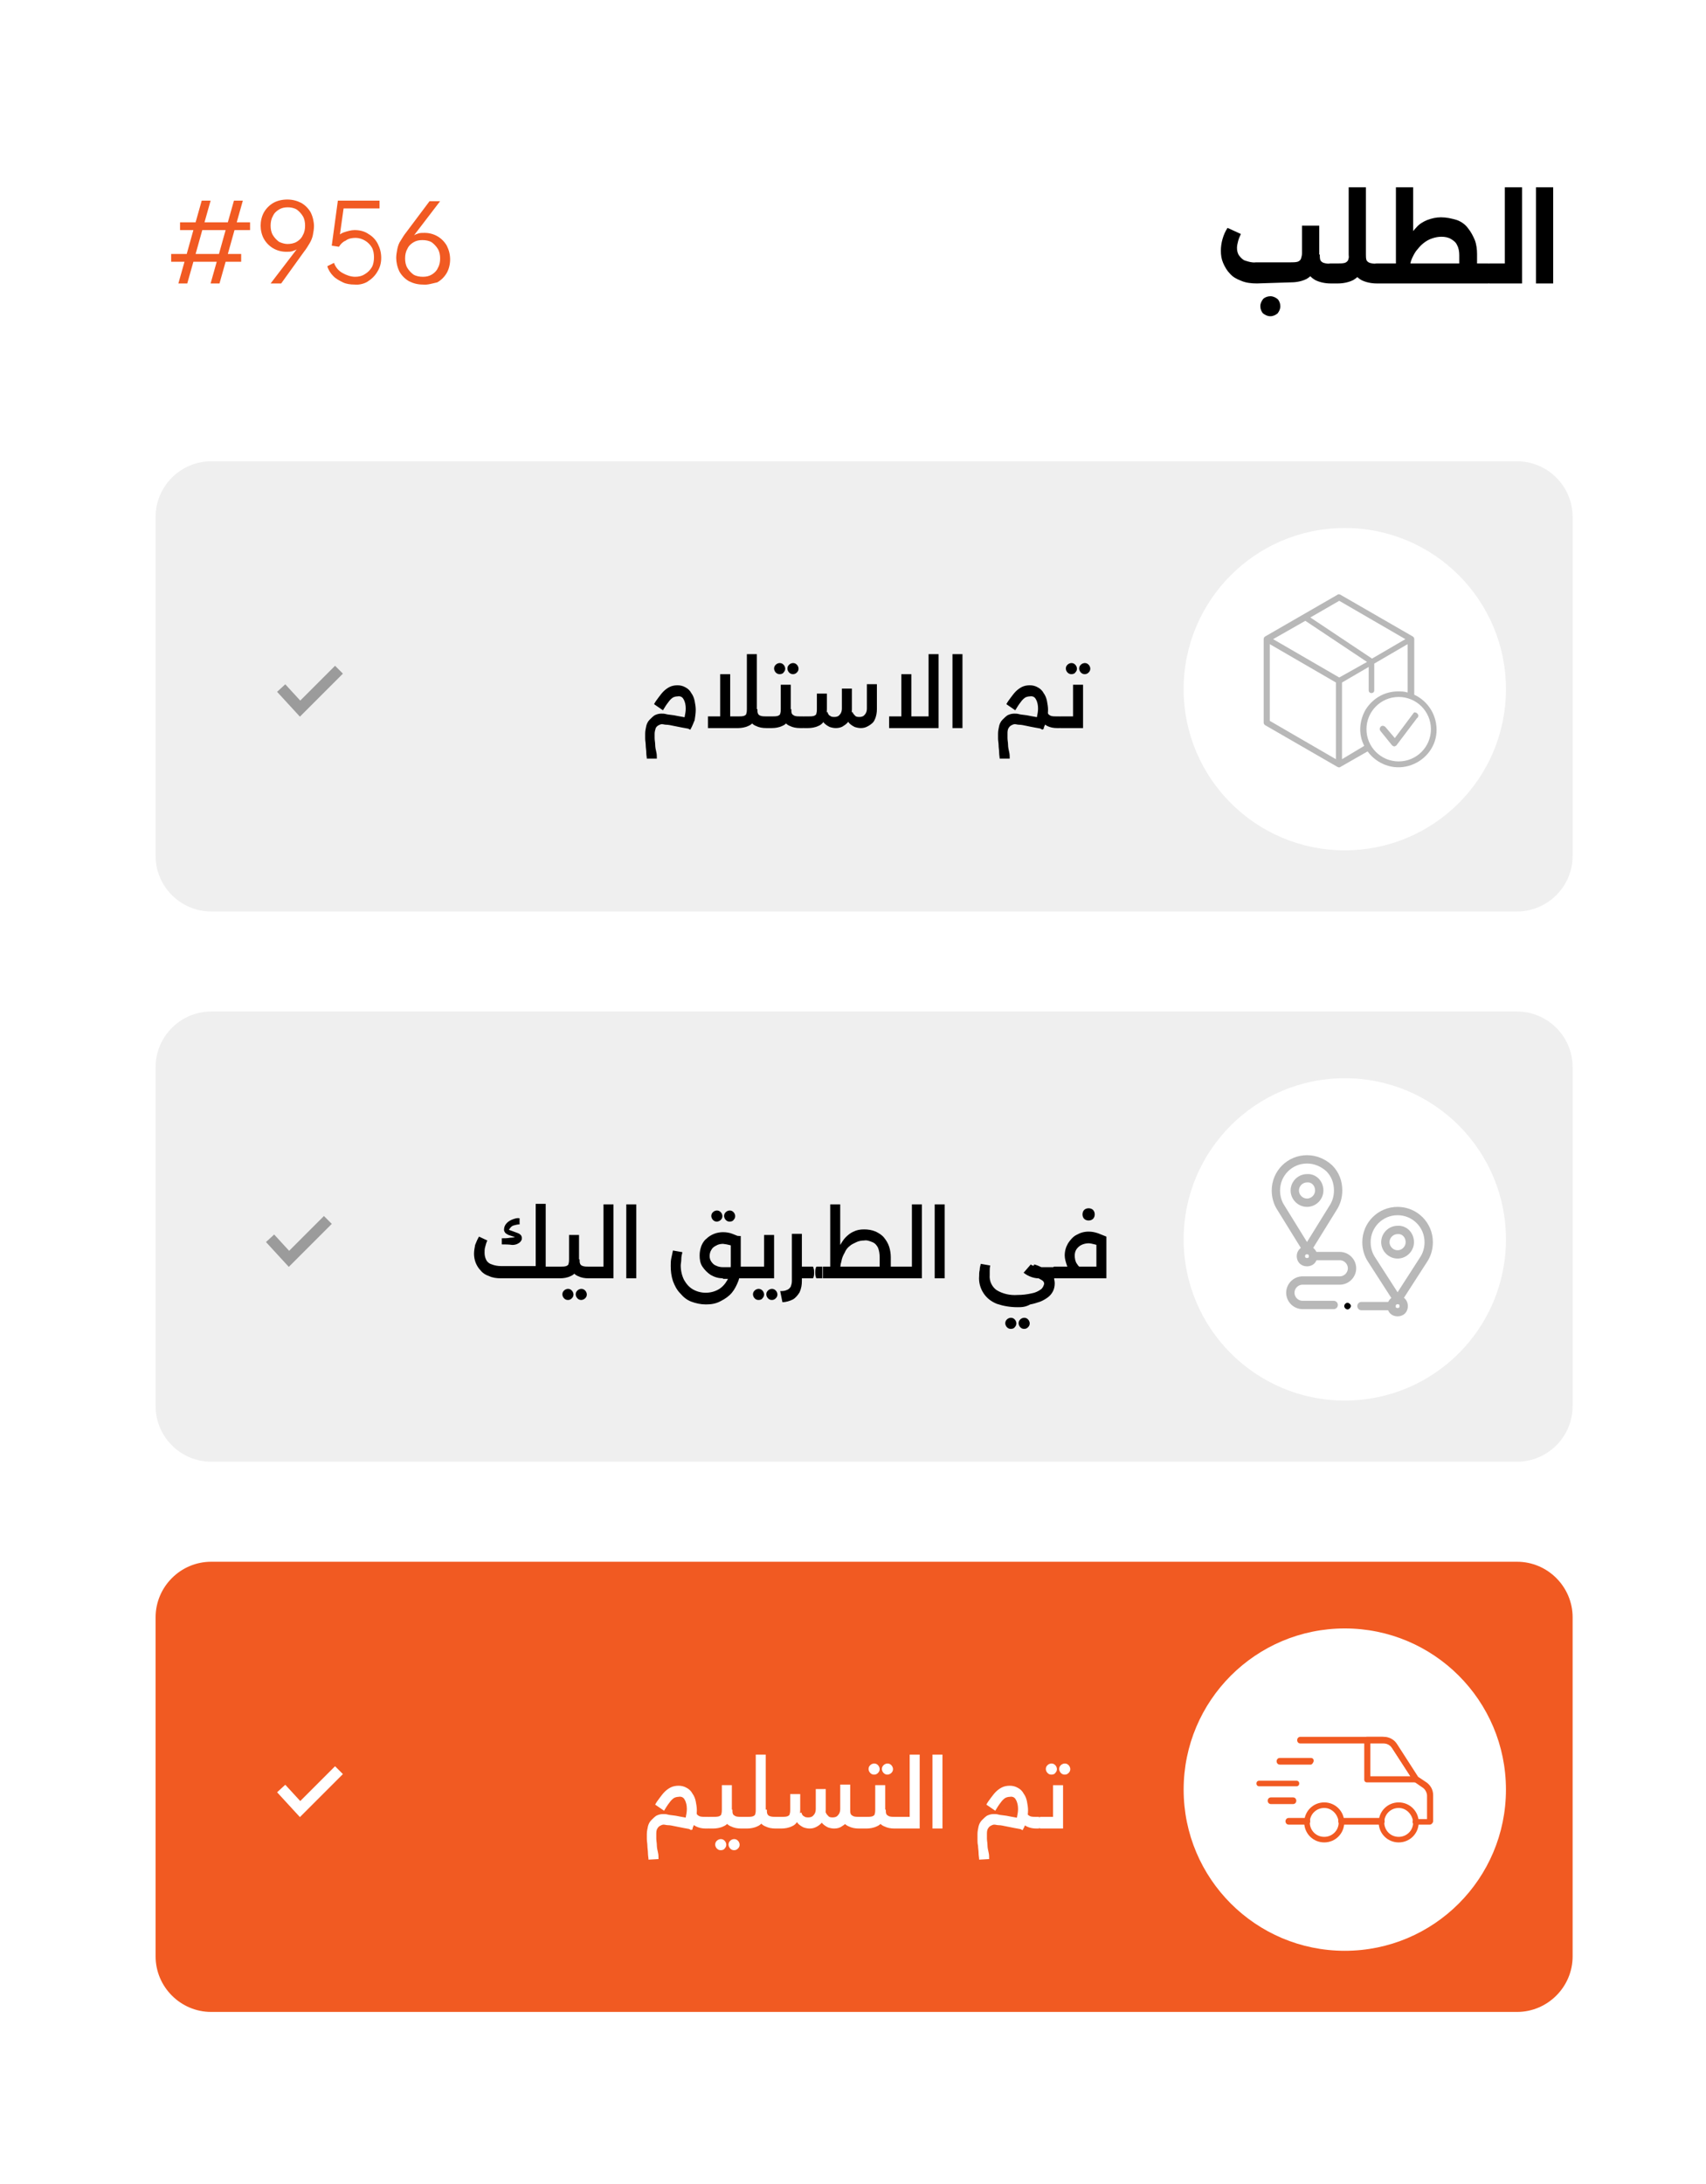 <?xml version="1.0" encoding="utf-8"?>
<!-- Generator: Adobe Illustrator 26.5.0, SVG Export Plug-In . SVG Version: 6.00 Build 0)  -->
<svg version="1.1" id="Layer_1" xmlns="http://www.w3.org/2000/svg" xmlns:xlink="http://www.w3.org/1999/xlink" x="0px" y="0px"
	 viewBox="0 0 307 393" style="enable-background:new 0 0 307 393;" xml:space="preserve">
<style type="text/css">
	.st0{fill:#FFFFFF;}
	.st1{fill:#F15A22;}
	.st2{fill:none;stroke:#FFFFFF;stroke-width:2;}
	.st3{fill:#EFEFEF;}
	.st4{fill:none;stroke:#B8B8B8;stroke-width:1.5;stroke-linecap:round;stroke-linejoin:round;}
	.st5{fill:none;stroke:#9B9B9B;stroke-width:2;}
	.st6{fill:#B8B8B8;}
</style>
<g id="Page-1">
	<g id="order-956-ar">
		<polygon id="Path" class="st0" points="0,0 307,0 307,393 0,393 		"/>
		<path id="Shape" d="M226.2,51c-1,0-2-0.1-2.9-0.5c-0.8-0.3-1.5-0.7-2-1.3c-0.5-0.5-0.9-1.2-1.2-1.9s-0.4-1.4-0.4-2.2
			c0-0.7,0.1-1.4,0.3-2.1c0.2-0.7,0.5-1.4,0.9-2l2.4,1.1c-0.2,0.4-0.4,0.9-0.5,1.3c-0.1,0.4-0.2,0.8-0.2,1.2c0,0.5,0.1,1,0.4,1.4
			c0.3,0.4,0.7,0.8,1.1,0.9c0.6,0.2,1.3,0.4,1.9,0.3h6.3c0.4,0,0.8,0,1.2-0.1c0.3-0.1,0.5-0.3,0.6-0.5c0.1-0.3,0.2-0.7,0.2-1v-5h3.1
			v5c0,1-0.2,1.9-0.6,2.8c-0.4,0.8-1,1.4-1.7,1.8c-0.8,0.4-1.8,0.6-2.7,0.6L226.2,51z M239.4,51c-0.9,0-1.9-0.2-2.7-0.6
			c-0.7-0.4-1.3-1-1.7-1.8c-0.4-0.9-0.6-1.9-0.6-2.8h3.1c0,0.3,0,0.7,0.1,1c0.1,0.2,0.3,0.4,0.6,0.5c0.4,0.1,0.8,0.2,1.2,0.1h0.5V51
			H239.4z M239.9,51v-3.6c0.1,0,0.2,0.2,0.3,0.5c0.1,0.4,0.1,0.9,0.1,1.3c0,0.4,0,0.9-0.1,1.3C240.1,50.8,240,51,239.9,51L239.9,51z
			 M228.6,56.9c-0.5,0-0.9-0.2-1.3-0.5c-0.3-0.3-0.5-0.8-0.5-1.3s0.2-0.9,0.5-1.3c0.3-0.3,0.8-0.5,1.3-0.5s0.9,0.2,1.3,0.5
			c0.3,0.3,0.5,0.8,0.5,1.3s-0.2,0.9-0.5,1.3C229.5,56.7,229.1,56.9,228.6,56.9L228.6,56.9z M239.9,51v-3.6h0.9c0.4,0,0.8,0,1.2-0.1
			c0.3-0.1,0.5-0.3,0.6-0.5c0.1-0.3,0.2-0.7,0.1-1V33.7h3.1v12.1c0,1-0.2,1.9-0.6,2.8c-0.4,0.8-1,1.4-1.7,1.8
			c-0.8,0.4-1.8,0.6-2.7,0.6H239.9z M247.7,51c-0.9,0-1.9-0.2-2.7-0.6c-0.7-0.4-1.3-1-1.7-1.8c-0.4-0.9-0.6-1.9-0.6-2.8h3.1
			c0,0.3,0,0.7,0.1,1c0.1,0.2,0.3,0.4,0.6,0.5c0.4,0.1,0.8,0.2,1.2,0.1h0.5V51H247.7z M248.1,51v-3.6c0.1,0,0.2,0.2,0.3,0.5
			c0.1,0.4,0.1,0.9,0.1,1.3c0,0.4,0,0.9-0.1,1.3C248.4,50.8,248.3,51,248.1,51z M239.9,51c-0.1,0-0.2-0.2-0.3-0.5
			c-0.1-0.4-0.1-0.9-0.1-1.3c0-0.4,0-0.9,0.1-1.3c0.1-0.3,0.2-0.5,0.3-0.5V51z M264.8,51v-3.6h3.1V51H264.8z M268,51v-3.6
			c0.1,0,0.2,0.2,0.3,0.5c0.1,0.4,0.1,0.9,0.1,1.3c0,0.4,0,0.9-0.1,1.3C268.2,50.8,268.1,51,268,51L268,51z M262.6,51v-5.1
			c0-0.6-0.1-1.3-0.4-1.8c-0.2-0.5-0.6-0.8-1.1-1.1s-1.1-0.4-1.7-0.4s-1.1,0.1-1.7,0.3s-1.1,0.5-1.6,0.9s-0.9,0.9-1.3,1.4
			c-0.4,0.6-0.7,1.2-0.9,1.8c-0.2,0.7-0.3,1.5-0.3,2.2h-1.7c0-0.7,0.1-1.3,0.2-2c0.1-0.7,0.3-1.5,0.5-2.2c0.2-0.8,0.5-1.5,0.9-2.2
			s0.8-1.3,1.4-1.9c0.5-0.6,1.2-1,1.9-1.3c0.8-0.3,1.6-0.5,2.5-0.5c1,0,1.9,0.2,2.9,0.5c0.8,0.3,1.5,0.8,2,1.5
			c0.5,0.6,0.9,1.4,1.2,2.1c0.3,0.8,0.4,1.7,0.4,2.5V51H262.6z M249.3,51v-3.6h16.3V51H249.3z M251.2,48.9V33.7h3.1v12.4L251.2,48.9
			z M248.1,51c-0.1,0-0.2-0.2-0.3-0.5c-0.1-0.4-0.1-0.9-0.1-1.3c0-0.4,0-0.9,0.1-1.3c0.1-0.3,0.2-0.5,0.3-0.5V51z M248.1,51v-3.6
			h1.2V51H248.1z M268,51v-3.6h2.8V33.7h3.1V51H268z M268,51c-0.1,0-0.2-0.2-0.3-0.5c-0.1-0.4-0.1-0.9-0.1-1.3c0-0.4,0-0.9,0.1-1.3
			c0.1-0.3,0.2-0.5,0.3-0.5V51z M276.4,51V33.7h3.1V51H276.4z"/>
		<path id="Rectangle" class="st1" d="M38,281h235c5.5,0,10,4.5,10,10v61c0,5.5-4.5,10-10,10H38c-5.5,0-10-4.5-10-10v-61
			C28,285.5,32.5,281,38,281z"/>
		<path id="Shape_00000148651835426964025580000010789719647187260573_" class="st0" d="M127,329c-0.6,0-1.2-0.1-1.8-0.4
			c-0.5-0.3-0.9-0.7-1.1-1.1c-0.3-0.6-0.4-1.2-0.4-1.9v-0.4h1.6v0.4c0,0.3,0,0.5,0.1,0.8c0.1,0.2,0.3,0.3,0.5,0.4
			c0.3,0.1,0.7,0.1,1,0.1h0.6v2.1H127z M116.7,334.6c0-0.4-0.1-0.7-0.1-1.2c0-0.4-0.1-0.9-0.1-1.3s-0.1-0.8-0.1-1.2
			c0-0.4,0-0.7,0-0.9c0-0.5,0.1-0.9,0.2-1.4c0.1-0.4,0.3-0.8,0.6-1.1c0.3-0.3,0.6-0.6,0.9-0.8c0.4-0.2,0.8-0.3,1.2-0.3
			c0.3,0,0.6,0,0.9,0.1c0.4,0.1,0.8,0.1,1.4,0.2c0.5,0.1,1,0.2,1.6,0.3c0.6,0.1,1.1,0.2,1.7,0.4l-0.3,1.8c-0.5-0.1-1-0.2-1.6-0.3
			c-0.5-0.1-1-0.2-1.5-0.3c-0.5-0.1-0.9-0.2-1.3-0.2c-0.3,0-0.5-0.1-0.8-0.1c-0.2,0-0.4,0.1-0.6,0.2s-0.4,0.3-0.5,0.5
			c-0.2,0.3-0.2,0.7-0.2,1c0,0.2,0,0.5,0,0.8c0,0.4,0.1,0.8,0.1,1.2c0,0.4,0.1,0.9,0.2,1.3s0.1,0.8,0.1,1.2L116.7,334.6L116.7,334.6
			z M124.4,329.3l-1.6-0.9c0.3-0.4,0.5-0.9,0.6-1.4s0.2-1,0.2-1.5c0-0.6-0.1-1.2-0.4-1.7c-0.2-0.4-0.6-0.6-1.1-0.5
			c-0.3,0-0.6,0.1-0.8,0.2c-0.3,0.2-0.6,0.5-0.8,0.8c-0.4,0.5-0.7,1-1,1.5l-1.6-1.1c0.2-0.4,0.5-0.8,0.8-1.2
			c0.3-0.4,0.6-0.8,0.9-1.1c0.3-0.3,0.7-0.6,1.1-0.8c0.4-0.2,0.9-0.3,1.4-0.3s1,0.1,1.5,0.4c0.4,0.2,0.8,0.6,1,1
			c0.3,0.4,0.5,0.9,0.6,1.4s0.2,1.1,0.2,1.6c0,0.6-0.1,1.3-0.2,1.9C125,328,124.8,328.7,124.4,329.3L124.4,329.3z M127.6,329v-2.1
			c0.1,0,0.2,0.1,0.2,0.3c0.1,0.2,0.1,0.5,0.1,0.8s0,0.5-0.1,0.8C127.8,328.9,127.7,329,127.6,329z M127.6,329v-2.1h0.8
			c0.3,0,0.7,0,1-0.1c0.2-0.1,0.4-0.2,0.4-0.4c0.1-0.3,0.1-0.6,0.1-0.8v-4.4h1.8v4.4c0,0.7-0.1,1.3-0.4,1.9
			c-0.2,0.5-0.6,0.9-1.1,1.1c-0.6,0.3-1.3,0.4-1.9,0.4H127.6z M133.4,329c-0.7,0-1.3-0.1-1.9-0.4c-0.5-0.2-0.9-0.6-1.1-1.1
			c-0.3-0.6-0.4-1.2-0.4-1.9h1.8c0,0.3,0,0.6,0.1,0.8c0.1,0.2,0.3,0.3,0.5,0.4c0.3,0.1,0.7,0.1,1,0.1h0.6v2.1H133.4z M134,329v-2.1
			c0.1,0,0.2,0.1,0.2,0.3c0.1,0.2,0.1,0.5,0.1,0.8s0,0.5-0.1,0.8C134.2,328.9,134.2,329,134,329L134,329z M127.6,329
			c-0.1,0-0.2-0.1-0.2-0.3c-0.1-0.3-0.1-0.5-0.1-0.8c0-0.2,0-0.5,0.1-0.7c0-0.2,0.1-0.3,0.2-0.3V329z M132.1,332.9
			c-0.3,0-0.5-0.1-0.7-0.3c-0.2-0.2-0.3-0.5-0.3-0.7c0-0.3,0.1-0.5,0.3-0.7s0.5-0.3,0.7-0.3c0.3,0,0.5,0.1,0.7,0.3
			c0.2,0.2,0.3,0.5,0.3,0.7c0,0.3-0.1,0.5-0.3,0.7C132.6,332.8,132.4,332.9,132.1,332.9L132.1,332.9z M129.7,332.9
			c-0.3,0-0.5-0.1-0.7-0.3c-0.2-0.2-0.3-0.5-0.3-0.7c0-0.3,0.1-0.5,0.3-0.7s0.5-0.3,0.7-0.3c0.3,0,0.5,0.1,0.7,0.3
			c0.2,0.2,0.3,0.5,0.3,0.7c0,0.3-0.1,0.5-0.3,0.7C130.3,332.8,130,332.9,129.7,332.9L129.7,332.9z M134,329v-2.1h0.5
			c0.3,0,0.7,0,1-0.1c0.2-0.1,0.4-0.2,0.4-0.4c0.1-0.3,0.1-0.5,0.1-0.8v-9.9h1.8v9.9c0,0.7-0.1,1.3-0.4,1.9
			c-0.2,0.5-0.6,0.9-1.1,1.1c-0.6,0.3-1.3,0.4-1.9,0.4H134z M139.6,329c-0.7,0-1.3-0.1-1.9-0.4c-0.5-0.2-0.9-0.6-1.1-1.1
			c-0.3-0.6-0.4-1.2-0.4-1.9h1.8c0,0.3,0,0.6,0.1,0.8c0.1,0.2,0.2,0.3,0.5,0.4s0.7,0.1,1,0.1h0.3v2.1H139.6z M139.9,329v-2.1
			c0.1,0,0.2,0.1,0.2,0.3c0.1,0.2,0.1,0.5,0.1,0.8s0,0.5-0.1,0.8C140.1,328.9,140,329,139.9,329L139.9,329z M134,329
			c-0.1,0-0.2-0.1-0.2-0.3c-0.1-0.3-0.1-0.5-0.1-0.8c0-0.2,0-0.5,0.1-0.7c0-0.2,0.1-0.3,0.2-0.3V329z M154.6,329
			c-0.7,0-1.3-0.1-1.9-0.4c-0.5-0.2-0.9-0.6-1.1-1.1c-0.3-0.6-0.4-1.2-0.4-1.9h1.8c0,0.3,0,0.6,0.1,0.8c0.1,0.2,0.3,0.3,0.5,0.4
			c0.3,0.1,0.7,0.1,1,0.1h0.6v2.1H154.6z M139.9,329c-0.1,0-0.2-0.1-0.2-0.3c-0.1-0.3-0.1-0.5-0.1-0.8c0-0.2,0-0.5,0.1-0.7
			c0-0.2,0.1-0.3,0.2-0.3V329z M150.1,329c-0.4,0-0.8-0.1-1.1-0.2c-0.4-0.2-0.7-0.4-1-0.7c-0.3-0.4-0.5-0.8-0.6-1.3l1.2-0.7
			c0.1,0.3,0.3,0.5,0.5,0.7s0.5,0.2,0.8,0.2s0.7-0.1,0.9-0.4c0.3-0.3,0.4-0.7,0.4-1.1v-4.4h1.8v4.5c0,0.6-0.1,1.3-0.4,1.9
			c-0.2,0.5-0.6,0.8-1.1,1.1C151.1,328.9,150.6,329,150.1,329z M139.9,329v-2.1h0.8c0.3,0,0.7,0,1-0.1c0.2-0.1,0.4-0.2,0.4-0.4
			c0.1-0.3,0.1-0.6,0.1-0.8v-2.8h1.8v2.8c0,0.7-0.1,1.3-0.4,1.9c-0.2,0.5-0.6,0.9-1.1,1.1c-0.6,0.3-1.3,0.4-1.9,0.4H139.9z
			 M145.7,329c-0.4,0-0.8-0.1-1.1-0.2c-0.4-0.2-0.7-0.4-1-0.7c-0.3-0.4-0.5-0.8-0.6-1.3l1.2-0.7c0.1,0.3,0.2,0.6,0.5,0.7
			c0.2,0.2,0.5,0.2,0.8,0.2s0.7-0.1,0.9-0.4c0.3-0.3,0.4-0.7,0.4-1.1v-3.6h1.8v3.7c0,0.6-0.1,1.3-0.4,1.9c-0.3,0.5-0.6,0.8-1.1,1.1
			C146.6,328.9,146.2,329,145.7,329z M155.2,329v-2.1c0.1,0,0.2,0.1,0.2,0.3c0.1,0.2,0.1,0.5,0.1,0.8s0,0.5-0.1,0.8
			C155.4,328.9,155.3,329,155.2,329z M155.2,329v-2.1h0.8c0.3,0,0.7,0,1-0.1c0.2-0.1,0.4-0.2,0.4-0.4c0.1-0.3,0.1-0.6,0.1-0.8v-4.4
			h1.8v4.4c0,0.7-0.1,1.3-0.4,1.9c-0.2,0.5-0.6,0.9-1.1,1.1c-0.6,0.3-1.3,0.4-1.9,0.4H155.2z M161,329c-0.7,0-1.3-0.1-1.9-0.4
			c-0.5-0.2-0.9-0.6-1.1-1.1c-0.3-0.6-0.4-1.2-0.4-1.9h1.8c0,0.3,0,0.6,0.1,0.8c0.1,0.2,0.3,0.3,0.5,0.4c0.3,0.1,0.7,0.1,1,0.1h0.6
			v2.1H161z M161.6,329v-2.1c0.1,0,0.2,0.1,0.2,0.3c0.1,0.2,0.1,0.5,0.1,0.8s0,0.5-0.1,0.8C161.8,328.9,161.7,329,161.6,329z
			 M155.2,329c-0.1,0-0.2-0.1-0.2-0.3c-0.1-0.3-0.1-0.5-0.1-0.8c0-0.2,0-0.5,0.1-0.7c0-0.2,0.1-0.3,0.2-0.3V329z M159.7,319.3
			c-0.3,0-0.5-0.1-0.7-0.3c-0.2-0.2-0.3-0.5-0.3-0.7c0-0.3,0.1-0.5,0.3-0.7s0.5-0.3,0.7-0.3c0.3,0,0.5,0.1,0.7,0.3
			c0.2,0.2,0.3,0.5,0.3,0.7c0,0.3-0.1,0.5-0.3,0.7S159.9,319.3,159.7,319.3L159.7,319.3z M157.3,319.3c-0.3,0-0.5-0.1-0.7-0.3
			c-0.2-0.2-0.3-0.5-0.3-0.7c0-0.3,0.1-0.5,0.3-0.7s0.5-0.3,0.7-0.3c0.3,0,0.5,0.1,0.7,0.3c0.2,0.2,0.3,0.5,0.3,0.7
			c0,0.3-0.1,0.5-0.3,0.7S157.6,319.3,157.3,319.3L157.3,319.3z M161.6,329v-2.1h2.1v-11.2h1.8V329H161.6z M161.6,329
			c-0.1,0-0.2-0.1-0.2-0.3c-0.1-0.3-0.1-0.5-0.1-0.8c0-0.2,0-0.5,0.1-0.7c0-0.2,0.1-0.3,0.2-0.3V329z M167.8,329v-13.3h1.8V329
			H167.8z M186.5,329c-0.6,0-1.2-0.1-1.8-0.4c-0.5-0.3-0.9-0.7-1.1-1.1c-0.3-0.6-0.4-1.2-0.4-1.9v-0.4h1.6v0.4c0,0.3,0,0.5,0.1,0.8
			c0.1,0.2,0.3,0.3,0.5,0.4c0.3,0.1,0.7,0.1,1,0.1h0.6v2.1H186.5z M176.2,334.6c0-0.4-0.1-0.7-0.1-1.2c0-0.4-0.1-0.9-0.1-1.3
			c-0.1-0.4-0.1-0.8-0.1-1.2s0-0.7,0-0.9c0-0.5,0.1-0.9,0.2-1.4c0.1-0.4,0.3-0.8,0.6-1.1c0.3-0.3,0.6-0.6,0.9-0.8
			c0.4-0.2,0.8-0.3,1.2-0.3c0.3,0,0.6,0,0.9,0.1c0.4,0.1,0.8,0.1,1.4,0.2c0.5,0.1,1,0.2,1.6,0.3c0.6,0.1,1.1,0.2,1.7,0.4l-0.3,1.8
			c-0.5-0.1-1-0.2-1.6-0.3c-0.5-0.1-1-0.2-1.5-0.3s-0.9-0.2-1.3-0.2c-0.3,0-0.5-0.1-0.8-0.1c-0.2,0-0.4,0.1-0.6,0.2
			c-0.2,0.1-0.4,0.3-0.5,0.5c-0.2,0.3-0.2,0.7-0.2,1c0,0.2,0,0.5,0,0.8c0,0.4,0.1,0.8,0.1,1.2c0,0.4,0.1,0.9,0.2,1.3
			c0.1,0.4,0.1,0.8,0.1,1.2L176.2,334.6L176.2,334.6z M184,329.3l-1.6-0.9c0.3-0.4,0.5-0.9,0.6-1.4s0.2-1,0.2-1.5
			c0-0.6-0.1-1.2-0.4-1.7c-0.2-0.4-0.6-0.6-1.1-0.5c-0.3,0-0.6,0.1-0.8,0.2c-0.3,0.2-0.6,0.5-0.8,0.8c-0.4,0.5-0.7,1-1,1.5l-1.6-1.1
			c0.2-0.4,0.5-0.8,0.8-1.2c0.3-0.4,0.6-0.8,0.9-1.1c0.3-0.3,0.7-0.6,1.1-0.8c0.4-0.2,0.9-0.3,1.4-0.3s1,0.1,1.5,0.4
			c0.4,0.2,0.8,0.6,1,1c0.3,0.4,0.5,0.9,0.6,1.4s0.2,1.1,0.2,1.6c0,0.6-0.1,1.3-0.2,1.9C184.6,328,184.4,328.7,184,329.3L184,329.3z
			 M187.2,329v-2.1c0.1,0,0.2,0.1,0.2,0.3c0.1,0.2,0.1,0.5,0.1,0.8s0,0.5-0.1,0.8C187.4,328.9,187.3,329,187.2,329z M189.5,321.2
			h1.8v7.8h-4.1v-2.1h2.3V321.2z M187.2,329c-0.1,0-0.2-0.1-0.2-0.3c-0.1-0.3-0.1-0.5-0.1-0.8c0-0.2,0-0.5,0.1-0.7
			c0-0.2,0.1-0.3,0.2-0.3V329z M191.6,319.3c-0.3,0-0.5-0.1-0.7-0.3c-0.2-0.2-0.3-0.5-0.3-0.7c0-0.3,0.1-0.5,0.3-0.7
			s0.5-0.3,0.7-0.3c0.3,0,0.5,0.1,0.7,0.3c0.2,0.2,0.3,0.5,0.3,0.7c0,0.3-0.1,0.5-0.3,0.7S191.9,319.3,191.6,319.3L191.6,319.3z
			 M189.2,319.3c-0.3,0-0.5-0.1-0.7-0.3c-0.2-0.2-0.3-0.5-0.3-0.7c0-0.3,0.1-0.5,0.3-0.7s0.5-0.3,0.7-0.3c0.3,0,0.5,0.1,0.7,0.3
			c0.2,0.2,0.3,0.5,0.3,0.7c0,0.3-0.1,0.5-0.3,0.7C189.8,319.2,189.5,319.3,189.2,319.3L189.2,319.3z"/>
		<polyline id="Path_00000150083805421921348530000015284651126893046418_" class="st2" points="50.6,321.8 54,325.5 61,318.5 		"/>
		<circle id="Oval" class="st0" cx="242" cy="322" r="29"/>
		<path id="Path_00000040542649217347682550000012176736740203620997_" class="st1" d="M235.2,328.3h-3.3c-0.2,0-0.4-0.1-0.5-0.3
			s-0.1-0.4,0-0.6s0.3-0.3,0.5-0.3h3.3c0.2,0,0.4,0.1,0.5,0.3c0.1,0.2,0.1,0.4,0,0.6C235.6,328.2,235.4,328.3,235.2,328.3z"/>
		<path id="Path_00000170271881239699043070000003787790897414942347_" class="st1" d="M248.6,328.3h-7.2c-0.2,0-0.4-0.1-0.5-0.3
			s-0.1-0.4,0-0.6s0.3-0.3,0.5-0.3h7.2c0.2,0,0.4,0.1,0.5,0.3s0.1,0.4,0,0.6S248.8,328.3,248.6,328.3z"/>
		<path id="Path_00000096043471070998640580000015412163511976376464_" class="st1" d="M257.3,328.3h-2.6c-0.3,0-0.5-0.2-0.5-0.5
			s0.2-0.5,0.5-0.5h2.1v-4.2c0-0.5-0.3-1.1-0.7-1.4l-1.6-1.1c-0.1,0-0.1-0.1-0.1-0.1l-3.9-6c-0.3-0.5-0.9-0.8-1.5-0.8h-15
			c-0.2,0-0.4-0.1-0.5-0.3c-0.1-0.2-0.1-0.4,0-0.6s0.3-0.3,0.5-0.3h15c1,0,1.9,0.5,2.4,1.3l3.8,5.9l1.5,1c0.7,0.5,1.2,1.3,1.2,2.3
			v4.7c0,0.1-0.1,0.3-0.2,0.4C257.6,328.2,257.5,328.3,257.3,328.3L257.3,328.3z"/>
		<path id="Shape_00000052092927930485795820000006140631786397910657_" class="st1" d="M238.3,331.5c-2,0-3.6-1.6-3.6-3.6
			s1.6-3.6,3.6-3.6s3.6,1.6,3.6,3.6C241.9,329.9,240.3,331.5,238.3,331.5L238.3,331.5z M238.3,325.3c-1.4,0-2.6,1.1-2.6,2.6
			c0,1.4,1.1,2.6,2.6,2.6c1.4,0,2.6-1.1,2.6-2.6C240.8,326.5,239.7,325.3,238.3,325.3L238.3,325.3z"/>
		<path id="Shape_00000121996438347157458390000002640494507839235775_" class="st1" d="M251.7,331.5c-2,0-3.6-1.6-3.6-3.6
			s1.6-3.6,3.6-3.6s3.6,1.6,3.6,3.6S253.7,331.5,251.7,331.5L251.7,331.5z M251.7,325.3c-1.4,0-2.6,1.1-2.6,2.6
			c0,1.4,1.1,2.6,2.6,2.6c1.4,0,2.6-1.1,2.6-2.6C254.2,326.5,253.1,325.3,251.7,325.3z"/>
		<path id="Shape_00000062913964050960829910000015138866476710064522_" class="st1" d="M254.7,320.7H246c-0.3,0-0.5-0.2-0.5-0.5
			V313c0-0.3,0.2-0.5,0.5-0.5h2.7c1,0,2,0.5,2.6,1.4l3.9,6c0.1,0.2,0.1,0.4,0,0.5C255.1,320.6,254.9,320.7,254.7,320.7L254.7,320.7z
			 M246.6,319.6h7.2l-3.3-5.1c-0.4-0.6-1-0.9-1.7-0.9h-2.2V319.6z"/>
		<path id="Path_00000064340254563860645190000013793778884849461420_" class="st1" d="M235.9,317.5h-5.6c-0.2,0-0.4-0.1-0.5-0.3
			c-0.1-0.2-0.1-0.4,0-0.6s0.3-0.3,0.5-0.3h5.6c0.3,0,0.5,0.2,0.5,0.5S236.1,317.5,235.9,317.5z"/>
		<path id="Path_00000139979033026565524700000006912458750341588355_" class="st1" d="M233.3,321.4h-6.7c-0.3,0-0.5-0.2-0.5-0.5
			s0.2-0.5,0.5-0.5h6.7c0.3,0,0.5,0.2,0.5,0.5S233.6,321.4,233.3,321.4L233.3,321.4z"/>
		<path id="Path_00000152239684408484966090000001876586962147643555_" class="st1" d="M232.7,324.6h-4c-0.2,0-0.4-0.1-0.5-0.3
			c-0.1-0.2-0.1-0.4,0-0.6s0.3-0.3,0.5-0.3h4c0.2,0,0.4,0.1,0.5,0.3s0.1,0.4,0,0.6S232.9,324.6,232.7,324.6z"/>
		<path id="Rectangle_00000060011391025537833260000014119526254078793638_" class="st3" d="M38,182h235c5.5,0,10,4.5,10,10v61
			c0,5.5-4.5,10-10,10H38c-5.5,0-10-4.5-10-10v-61C28,186.5,32.5,182,38,182z"/>
		<path id="Shape_00000134214164478833922790000008887768678829921717_" d="M97.3,230v-2.1h2.8v2.1H97.3z M90.1,230
			c-0.7,0-1.5-0.1-2.1-0.4c-0.6-0.2-1.1-0.5-1.5-1c-0.4-0.4-0.7-0.9-0.9-1.4c-0.2-0.5-0.3-1.1-0.3-1.6s0.1-1.1,0.2-1.6
			c0.2-0.5,0.4-1,0.7-1.5l1.5,0.7c-0.2,0.4-0.3,0.8-0.4,1.2c-0.1,0.3-0.1,0.7-0.1,1c0,0.5,0.1,0.9,0.3,1.3c0.2,0.4,0.6,0.7,1,0.8
			c0.5,0.2,1.1,0.3,1.6,0.3h6.3v-11.2h1.8V230H90.1z M100.1,230v-2.1c0.1,0,0.2,0.1,0.2,0.3c0.1,0.2,0.1,0.5,0.1,0.8s0,0.5-0.1,0.8
			C100.3,229.9,100.2,230,100.1,230L100.1,230z M90.3,223.9v-1.1c0.5,0,1,0,1.5-0.1c0.4,0,0.9-0.1,1.3-0.2l-0.1,0.2l-1.5-0.5
			c-0.2-0.1-0.4-0.2-0.6-0.4c-0.1-0.2-0.2-0.3-0.2-0.5c0-0.4,0.1-0.7,0.3-1c0.3-0.4,0.6-0.6,1-0.8c0.5-0.2,1-0.4,1.5-0.3v1.1
			c-0.4,0-0.7,0.1-1.1,0.2c-0.3,0.1-0.5,0.3-0.7,0.6c-0.2,0.2-0.2,0.4-0.2,0.7l-0.4-0.7l1.9,0.7c0.3,0.1,0.5,0.2,0.7,0.4
			c0.1,0.1,0.2,0.3,0.2,0.5s0,0.4-0.1,0.5c-0.1,0.2-0.3,0.4-0.5,0.5c-0.3,0.2-0.7,0.3-1.1,0.3C91.5,223.9,90.9,223.9,90.3,223.9
			L90.3,223.9z M100.1,230v-2.1h0.8c0.3,0,0.7,0,1-0.1c0.2-0.1,0.4-0.2,0.4-0.4c0.1-0.3,0.1-0.6,0.1-0.8v-4.4h1.8v4.4
			c0,0.7-0.1,1.3-0.4,1.9c-0.2,0.5-0.6,0.9-1.1,1.1c-0.6,0.3-1.3,0.4-1.9,0.4L100.1,230L100.1,230z M105.9,230
			c-0.7,0-1.3-0.1-1.9-0.4c-0.5-0.2-0.9-0.6-1.1-1.1c-0.3-0.6-0.4-1.2-0.4-1.9h1.8c0,0.3,0,0.6,0.1,0.8s0.2,0.3,0.5,0.4
			c0.3,0.1,0.7,0.1,1,0.1h0.6v2.1L105.9,230L105.9,230z M106.5,230v-2.1c0.1,0,0.2,0.1,0.2,0.3c0.1,0.2,0.1,0.5,0.1,0.8
			s0,0.5-0.1,0.8C106.7,229.9,106.6,230,106.5,230L106.5,230z M100.1,230c-0.1,0-0.2-0.1-0.2-0.3c-0.1-0.3-0.1-0.5-0.1-0.8
			c0-0.2,0-0.5,0.1-0.7c0-0.2,0.1-0.3,0.2-0.3V230z M104.6,233.9c-0.3,0-0.5-0.1-0.7-0.3s-0.3-0.5-0.3-0.7c0-0.3,0.1-0.5,0.3-0.7
			c0.2-0.2,0.5-0.3,0.7-0.3c0.3,0,0.5,0.1,0.7,0.3s0.3,0.5,0.3,0.7c0,0.3-0.1,0.5-0.3,0.7C105.1,233.8,104.8,233.9,104.6,233.9
			L104.6,233.9z M102.2,233.9c-0.3,0-0.5-0.1-0.7-0.3s-0.3-0.5-0.3-0.7c0-0.3,0.1-0.5,0.3-0.7c0.2-0.2,0.5-0.3,0.7-0.3
			c0.3,0,0.5,0.1,0.7,0.3s0.3,0.5,0.3,0.7c0,0.3-0.1,0.5-0.3,0.7C102.7,233.8,102.5,233.9,102.2,233.9L102.2,233.9z M106.5,230v-2.1
			h2.1v-11.2h1.8V230H106.5z M106.5,230c-0.1,0-0.2-0.1-0.2-0.3c-0.1-0.3-0.1-0.5-0.1-0.8c0-0.2,0-0.5,0.1-0.7
			c0-0.2,0.1-0.3,0.2-0.3V230z M112.7,230v-13.3h1.8V230H112.7z M131.9,230v-2.1h3.3v2.1H131.9z M135.2,230v-2.1
			c0.1,0,0.2,0.1,0.2,0.3c0.1,0.2,0.1,0.5,0.1,0.8s0,0.5-0.1,0.8C135.4,229.9,135.3,230,135.2,230L135.2,230z M127,234.7
			c-0.9,0-1.8-0.2-2.6-0.5c-0.8-0.3-1.4-0.8-2-1.5c-0.6-0.6-1-1.4-1.3-2.2c-0.3-0.9-0.4-1.8-0.4-2.7c0-0.5,0-0.9,0.1-1.4
			s0.2-0.9,0.3-1.4l1.7,0.3c-0.1,0.4-0.2,0.8-0.2,1.3c0,0.4-0.1,0.8-0.1,1.1c0,0.9,0.2,1.8,0.6,2.6c0.4,0.7,0.9,1.3,1.6,1.7
			s1.5,0.6,2.3,0.6s1.6-0.2,2.3-0.6c0.7-0.4,1.2-1,1.6-1.7c0.4-0.8,0.6-1.7,0.6-2.6v-5.4l1.8,0.1v5.3c0,0.9-0.1,1.8-0.4,2.7
			c-0.3,0.8-0.7,1.6-1.2,2.2c-0.5,0.6-1.2,1.1-2,1.5C128.8,234.6,127.9,234.7,127,234.7L127,234.7z M130.1,230
			c-0.8,0-1.5-0.2-2.2-0.6c-0.6-0.4-1.1-0.9-1.5-1.5s-0.5-1.3-0.5-2c0-0.6,0.1-1.1,0.3-1.7c0.2-0.5,0.5-1,0.9-1.3
			c0.4-0.4,0.9-0.7,1.4-0.9s1.1-0.3,1.6-0.3c0.6,0,1.2,0.1,1.7,0.3s1,0.4,1.5,0.6l-0.8,1.9c-0.7-0.4-1.5-0.6-2.4-0.7
			c-0.4,0-0.9,0.1-1.2,0.3c-0.4,0.2-0.7,0.4-0.9,0.8c-0.2,0.3-0.3,0.7-0.3,1.1c0,0.4,0.1,0.7,0.3,1c0.2,0.3,0.5,0.6,0.8,0.7
			c0.4,0.2,0.8,0.3,1.3,0.3h2.4v2.1h-2.4V230z M131.3,219.8c-0.3,0-0.5-0.1-0.7-0.3s-0.3-0.5-0.3-0.7c0-0.3,0.1-0.5,0.3-0.7
			s0.5-0.3,0.7-0.3c0.3,0,0.5,0.1,0.7,0.3s0.3,0.5,0.3,0.7c0,0.3-0.1,0.5-0.3,0.7C131.9,219.7,131.6,219.8,131.3,219.8z M129,219.8
			c-0.3,0-0.5-0.1-0.7-0.3s-0.3-0.5-0.3-0.7c0-0.3,0.1-0.5,0.3-0.7s0.5-0.3,0.7-0.3c0.3,0,0.5,0.1,0.7,0.3s0.3,0.5,0.3,0.7
			c0,0.3-0.1,0.5-0.3,0.7S129.2,219.8,129,219.8z M137.5,222.2h1.8v7.8h-4.1v-2.1h2.3V222.2z M135.2,230c-0.1,0-0.2-0.1-0.2-0.3
			c-0.1-0.3-0.1-0.5-0.1-0.8c0-0.2,0-0.5,0.1-0.7c0-0.2,0.1-0.3,0.2-0.3V230z M138.9,233.9c-0.3,0-0.5-0.1-0.7-0.3s-0.3-0.5-0.3-0.7
			c0-0.3,0.1-0.5,0.3-0.7s0.5-0.3,0.7-0.3c0.3,0,0.5,0.1,0.7,0.3s0.3,0.5,0.3,0.7c0,0.3-0.1,0.5-0.3,0.7
			C139.4,233.8,139.2,233.9,138.9,233.9L138.9,233.9z M136.5,233.9c-0.3,0-0.5-0.1-0.7-0.3s-0.3-0.5-0.3-0.7c0-0.3,0.1-0.5,0.3-0.7
			s0.5-0.3,0.7-0.3c0.3,0,0.5,0.1,0.7,0.3s0.3,0.5,0.3,0.7c0,0.3-0.1,0.5-0.3,0.7C137.1,233.8,136.8,233.9,136.5,233.9L136.5,233.9z
			 M143.9,230v-2.1h2.4v2.1H143.9z M140.4,232.3c0.4,0,0.8,0,1.2-0.2c0.3-0.1,0.5-0.3,0.7-0.6c0.1-0.3,0.2-0.6,0.2-1V222h1.8v8.5
			c0,0.7-0.1,1.3-0.4,2c-0.3,0.5-0.7,1-1.2,1.3c-0.6,0.3-1.3,0.5-1.9,0.5L140.4,232.3z M146.2,230v-2.1c0.1,0,0.2,0.1,0.2,0.3
			c0.1,0.2,0.1,0.5,0.1,0.8s0,0.5-0.1,0.8C146.4,229.9,146.3,230,146.2,230L146.2,230z M159.7,230v-2.1h2.3v2.1H159.7z M162,230
			v-2.1c0.1,0,0.2,0.1,0.2,0.3c0.1,0.2,0.1,0.5,0.1,0.8s0,0.5-0.1,0.8C162.2,229.9,162.1,230,162,230L162,230z M158.3,230v-3.8
			c0-0.6-0.1-1.2-0.3-1.7c-0.2-0.4-0.5-0.8-1-1s-1-0.4-1.5-0.3c-0.5,0-1,0.1-1.4,0.3s-0.9,0.4-1.2,0.7c-0.4,0.3-0.7,0.7-0.9,1.2
			c-0.3,0.5-0.5,1-0.6,1.6c-0.2,0.6-0.2,1.2-0.2,1.9H150c0-0.5,0-1,0.1-1.5c0.1-0.6,0.2-1.1,0.4-1.7c0.2-0.6,0.4-1.1,0.7-1.7
			c0.3-0.5,0.6-1,1-1.4s0.9-0.8,1.4-1c0.6-0.3,1.2-0.4,1.9-0.4s1.4,0.1,2.1,0.4c0.6,0.3,1.1,0.6,1.5,1.1s0.7,1,0.9,1.6
			s0.3,1.3,0.3,1.9v3.8L158.3,230L158.3,230z M148.1,230v-2.1h12.1v2.1H148.1z M149.4,228.9v-12.2h1.8v9.9L149.4,228.9z M147,230
			c-0.1,0-0.2-0.1-0.2-0.3c-0.1-0.3-0.1-0.5-0.1-0.8c0-0.2,0-0.5,0.1-0.7c0-0.2,0.1-0.3,0.2-0.3V230z M147,230v-2.1h1v2.1H147z
			 M162,230v-2.1h2.1v-11.2h1.8V230H162z M162,230c-0.1,0-0.2-0.1-0.2-0.3c-0.1-0.3-0.1-0.5-0.1-0.8c0-0.2,0-0.5,0.1-0.7
			c0-0.2,0.1-0.3,0.2-0.3V230z M168.2,230v-13.3h1.8V230H168.2z M183.1,235.2c-1.3,0-2.5-0.2-3.7-0.6c-1-0.4-1.8-1-2.4-1.9
			c-0.6-0.9-0.9-2-0.8-3.1c0-0.4,0-0.7,0.1-1.1c0-0.4,0.1-0.7,0.2-1.1l1.7,0.3c-0.1,0.4-0.1,0.7-0.1,1s0,0.5,0,0.7
			c-0.1,1.1,0.4,2.1,1.2,2.7c1.1,0.7,2.5,1,3.8,0.9c0.9,0,1.7-0.1,2.6-0.3c0.6-0.1,1.2-0.4,1.6-0.7c0.3-0.2,0.5-0.6,0.6-1
			c0-0.2-0.1-0.4-0.2-0.5c-0.2-0.2-0.5-0.3-0.8-0.5c-0.4-0.2-0.8-0.3-1.4-0.6l0.6-1.9c0.4,0.1,0.9,0.3,1.3,0.5
			c0.4,0.2,0.8,0.4,1.2,0.7s0.7,0.6,0.9,0.9c0.2,0.4,0.3,0.9,0.3,1.3c0,0.5-0.1,1-0.3,1.4s-0.5,0.8-0.9,1.1s-0.9,0.6-1.4,0.8
			c-0.6,0.2-1.2,0.4-1.8,0.5C184.5,235.2,183.8,235.2,183.1,235.2L183.1,235.2z M187.4,230c-1.2,0.1-2.3-0.3-3.2-1l1.3-1.5
			c0.1,0.1,0.2,0.2,0.4,0.2c0.2,0.1,0.4,0.1,0.7,0.2c0.3,0,0.6,0.1,0.8,0.1h2.3v2.1h-2.3V230z M189.7,230v-2.1
			c0.1,0,0.2,0.1,0.2,0.3c0.1,0.2,0.1,0.5,0.1,0.8s0,0.5-0.1,0.8C189.9,229.9,189.8,230,189.7,230L189.7,230z M184.3,239.1
			c-0.3,0-0.5-0.1-0.7-0.3s-0.3-0.5-0.3-0.7c0-0.3,0.1-0.5,0.3-0.7s0.5-0.3,0.7-0.3c0.3,0,0.5,0.1,0.7,0.3s0.3,0.5,0.3,0.7
			c0,0.3-0.1,0.5-0.3,0.7S184.6,239.1,184.3,239.1L184.3,239.1z M181.9,239.1c-0.3,0-0.5-0.1-0.7-0.3s-0.3-0.5-0.3-0.7
			c0-0.3,0.1-0.5,0.3-0.7s0.5-0.3,0.7-0.3c0.3,0,0.5,0.1,0.7,0.3s0.3,0.5,0.3,0.7c0,0.3-0.1,0.5-0.3,0.7
			C182.5,239,182.2,239.1,181.9,239.1L181.9,239.1z M189.7,230v-2.1h7.6v-5.4h1.8v7.5H189.7z M194.5,230c-0.5-0.2-1-0.5-1.5-0.9
			c-0.4-0.4-0.8-0.8-1-1.4c-0.2-0.6-0.4-1.2-0.4-1.8c0-0.8,0.2-1.5,0.6-2.2c0.4-0.6,0.9-1.2,1.5-1.5c0.7-0.4,1.4-0.6,2.2-0.6
			c0.6,0,1.1,0.1,1.7,0.3c0.5,0.2,1,0.4,1.5,0.6l-0.8,1.9c-0.4-0.2-0.8-0.4-1.3-0.5c-0.4-0.1-0.8-0.2-1.1-0.2
			c-0.4,0-0.9,0.1-1.3,0.3c-0.4,0.2-0.7,0.5-0.9,0.8s-0.3,0.7-0.3,1.1c0,0.5,0.1,1.1,0.4,1.5c0.3,0.5,0.7,0.8,1.2,1.1L194.5,230z
			 M189.7,230c-0.1,0-0.2-0.1-0.2-0.3c-0.1-0.3-0.1-0.5-0.1-0.8c0-0.2,0-0.5,0.1-0.7c0-0.2,0.1-0.3,0.2-0.3V230z M195.9,219.6
			c-0.3,0-0.6-0.1-0.8-0.3s-0.3-0.5-0.3-0.8s0.1-0.6,0.3-0.8s0.5-0.3,0.8-0.3s0.6,0.1,0.8,0.3s0.3,0.5,0.3,0.8s-0.1,0.6-0.3,0.8
			S196.2,219.6,195.9,219.6L195.9,219.6z"/>
		<path id="Shape_00000066499110471728509170000005149399787090505089_" class="st1" d="M32.1,51l1.1-3.9h-2.4v-1.4h2.8l1.2-4.3
			h-2.4V40h2.8l1.1-3.9h1.6L36.8,40H41l1.1-3.9h1.6L42.6,40H45v1.4h-2.8L41,45.7h2.4v1.4h-2.8L39.5,51h-1.6l1.1-3.9h-4.2L33.7,51
			H32.1z M35.2,45.7h4.2l1.2-4.3h-4.2L35.2,45.7z M48.7,51l5.2-6.8l0.3-0.2c-0.2,0.3-0.4,0.6-0.7,0.8s-0.6,0.3-0.9,0.4
			c-0.3,0.1-0.7,0.1-1.1,0.1c-0.8,0-1.6-0.2-2.3-0.6c-0.7-0.4-1.3-1-1.7-1.7s-0.6-1.6-0.6-2.4c0-0.8,0.2-1.7,0.6-2.4
			c0.4-0.7,1-1.3,1.7-1.7s1.6-0.6,2.5-0.6s1.7,0.2,2.5,0.6c0.7,0.4,1.3,1,1.7,1.7c0.4,0.8,0.6,1.7,0.6,2.5c0,0.5-0.1,1.1-0.2,1.6
			c-0.1,0.5-0.3,1-0.6,1.5s-0.6,1-1,1.5L50.6,51H48.7z M51.7,43.9c0.6,0,1.2-0.1,1.7-0.4c0.5-0.3,0.9-0.7,1.1-1.2
			c0.3-0.5,0.4-1.1,0.4-1.7c0-0.6-0.1-1.2-0.4-1.7c-0.3-0.5-0.7-0.9-1.1-1.2c-0.5-0.3-1.1-0.4-1.6-0.4c-0.6,0-1.1,0.1-1.6,0.4
			c-0.5,0.3-0.9,0.7-1.1,1.2c-0.3,0.5-0.4,1.1-0.4,1.7c0,0.6,0.1,1.2,0.4,1.7c0.3,0.5,0.7,0.9,1.1,1.2
			C50.6,43.7,51.2,43.9,51.7,43.9L51.7,43.9z M63.8,51.2c-0.7,0-1.5-0.1-2.1-0.4c-0.6-0.3-1.2-0.6-1.7-1.1s-0.9-1.1-1.1-1.8l1.2-0.6
			c0.3,0.8,0.8,1.4,1.5,1.8c0.7,0.4,1.5,0.7,2.3,0.7c0.6,0,1.2-0.1,1.8-0.5c0.5-0.3,0.9-0.7,1.2-1.2c0.3-0.5,0.4-1.2,0.4-1.8
			s-0.1-1.3-0.4-1.8s-0.7-0.9-1.2-1.2s-1.1-0.5-1.7-0.5s-1.3,0.1-1.8,0.5c-0.5,0.2-0.9,0.6-1.2,1.1l-1.3-0.2l1.1-8.1h7.5v1.4h-7
			l0.6-0.5L61,43.4L60.3,43c0.4-0.5,1-1,1.6-1.2s1.3-0.4,1.9-0.4c0.9,0,1.8,0.2,2.5,0.7c0.7,0.4,1.3,1,1.7,1.8
			c0.4,0.8,0.6,1.6,0.6,2.5s-0.2,1.7-0.7,2.5c-0.4,0.7-1,1.3-1.8,1.8C65.6,51,64.7,51.3,63.8,51.2z M76.1,51.2
			c-0.9,0-1.7-0.2-2.5-0.6c-0.7-0.4-1.3-1-1.7-1.7c-0.4-0.8-0.6-1.7-0.6-2.5c0-0.5,0.1-1.1,0.2-1.6s0.3-1.1,0.6-1.5
			c0.3-0.5,0.6-1,1-1.5l4.2-5.6h1.9L74,43l-0.3,0.2c0.2-0.3,0.4-0.6,0.7-0.8c0.3-0.2,0.6-0.3,0.9-0.4c0.3-0.1,0.7-0.1,1.1-0.1
			c0.8,0,1.6,0.2,2.3,0.6c0.7,0.4,1.3,1,1.7,1.7c0.4,0.8,0.6,1.6,0.6,2.5c0,0.8-0.2,1.7-0.6,2.4s-1,1.3-1.7,1.7
			C77.8,51,76.9,51.3,76.1,51.2z M76.1,49.8c0.6,0,1.1-0.1,1.6-0.4c0.5-0.3,0.9-0.7,1.1-1.2c0.3-0.5,0.4-1.1,0.4-1.7
			c0-0.6-0.1-1.2-0.4-1.7s-0.7-0.9-1.1-1.2c-0.5-0.3-1.1-0.4-1.7-0.4s-1.1,0.1-1.6,0.4c-0.5,0.3-0.9,0.7-1.1,1.2
			c-0.3,0.5-0.4,1.1-0.4,1.7c0,0.6,0.1,1.2,0.4,1.7s0.7,0.9,1.1,1.2C74.9,49.7,75.5,49.8,76.1,49.8L76.1,49.8z"/>
		<circle id="Oval_00000150073841033483082910000005440133474625004734_" class="st0" cx="242" cy="223" r="29"/>
		<path id="Path_00000096770797667382923820000001410479263797355670_" class="st4" d="M235.2,224.9l-4.7-7.6
			c-0.6-0.9-0.9-2-0.9-3.1c0-3.1,2.5-5.6,5.6-5.6c1.5,0,2.9,0.6,4,1.6c1.1,1.1,1.6,2.5,1.6,4c0,1.1-0.3,2.2-0.9,3.1L235.2,224.9z"/>
		<path id="Path_00000017478651352891133880000005350788135405314210_" class="st4" d="M237.4,214.2c0,1.2-1,2.2-2.2,2.2
			s-2.2-1-2.2-2.2s1-2.2,2.2-2.2C236.4,211.9,237.4,212.9,237.4,214.2L237.4,214.2z"/>
		<path id="Path_00000124155284120482470740000017082415236145779620_" class="st4" d="M251.5,233.9c0.3,0,0.6,0.1,0.8,0.3
			s0.3,0.5,0.3,0.8s-0.1,0.6-0.3,0.8s-0.5,0.3-0.8,0.3s-0.6-0.1-0.8-0.3s-0.3-0.5-0.3-0.8C250.4,234.4,250.9,233.9,251.5,233.9z"/>
		<path id="Path_00000095325691181319769410000016335713500785551766_" class="st4" d="M251.5,233.9l-4.7-7.3
			c-0.6-0.9-0.9-2-0.9-3.1c0-3.1,2.5-5.6,5.6-5.6s5.6,2.5,5.6,5.6c0,1.1-0.3,2.2-0.9,3.1L251.5,233.9z"/>
		<path id="Path_00000102512215066971329890000007595707272013915273_" class="st4" d="M253.7,223.5c0,1.2-1,2.2-2.2,2.2
			s-2.2-1-2.2-2.2s1-2.2,2.2-2.2C252.7,221.2,253.7,222.2,253.7,223.5L253.7,223.5z"/>
		<path id="Path_00000073687683146479613260000016342104280522446981_" class="st4" d="M236.3,226c0,0.3-0.1,0.6-0.3,0.8
			s-0.5,0.3-0.8,0.3s-0.6-0.1-0.8-0.3s-0.3-0.5-0.3-0.8c0-0.6,0.5-1.1,1.1-1.1S236.3,225.4,236.3,226L236.3,226z"/>
		<path id="Path_00000108994246508160406420000012035220984226076059_" d="M243.1,235c0,0.1-0.1,0.3-0.2,0.4
			c-0.1,0.1-0.2,0.2-0.4,0.2c-0.3,0-0.6-0.3-0.6-0.6s0.3-0.6,0.6-0.6c0.1,0,0.3,0.1,0.4,0.2C243,234.7,243.1,234.8,243.1,235"/>
		<path id="Path_00000154409759968353291830000008284134436590913960_" class="st4" d="M236.3,226h4.8c1.2,0,2.2,1,2.2,2.2
			s-1,2.2-2.2,2.2h-6.7c-1.2,0-2.2,1-2.2,2.2s1,2.2,2.2,2.2h5.6"/>
		<line id="Path_00000088830990598462348650000000401950276622167946_" class="st4" x1="245" y1="235" x2="250.4" y2="235"/>
		<polyline id="Path_00000008149675885889946690000007502948087307003552_" class="st5" points="48.6,222.8 52,226.5 59,219.5 		"/>
		<path id="Rectangle_00000077300935104515678560000007767595330554784931_" class="st3" d="M38,83h235c5.5,0,10,4.5,10,10v61
			c0,5.5-4.5,10-10,10H38c-5.5,0-10-4.5-10-10V93C28,87.5,32.5,83,38,83z"/>
		<circle id="Oval_00000108996134373318187140000010048066128153195196_" class="st0" cx="242" cy="124" r="29"/>
		<path id="Shape_00000040559374063240639610000008571620941201902003_" d="M116.4,136.6c0-0.4-0.1-0.7-0.1-1.2
			c0-0.4-0.1-0.9-0.1-1.3c0-0.4-0.1-0.8-0.1-1.2s0-0.7,0-0.9c0-0.5,0.1-0.9,0.2-1.4c0.1-0.4,0.3-0.8,0.6-1.1
			c0.3-0.3,0.6-0.6,0.9-0.8c0.4-0.2,0.8-0.3,1.2-0.3c0.3,0,0.6,0,0.9,0.1c0.4,0.1,0.8,0.1,1.4,0.2c0.5,0.1,1,0.2,1.6,0.3
			s1.1,0.2,1.7,0.4l-0.3,1.8c-0.5-0.1-1-0.2-1.6-0.3c-0.5-0.1-1-0.2-1.5-0.3s-0.9-0.2-1.3-0.2c-0.3,0-0.5-0.1-0.8-0.1
			c-0.2,0-0.4,0.1-0.6,0.2c-0.2,0.1-0.4,0.3-0.5,0.5c-0.1,0.3-0.2,0.7-0.2,1c0,0.2,0,0.5,0,0.8c0,0.4,0.1,0.8,0.1,1.2
			s0.1,0.9,0.2,1.3c0.1,0.4,0.1,0.8,0.1,1.2h-1.8V136.6z M124.2,131.3l-1.6-0.9c0.3-0.4,0.5-0.9,0.6-1.4s0.2-1,0.2-1.5
			c0-0.6-0.1-1.2-0.4-1.7c-0.2-0.4-0.6-0.6-1.1-0.5c-0.3,0-0.6,0.1-0.8,0.2c-0.3,0.2-0.6,0.5-0.8,0.8c-0.4,0.5-0.7,1-1,1.5l-1.6-1.1
			c0.2-0.4,0.5-0.8,0.8-1.2c0.3-0.4,0.6-0.8,0.9-1.1c0.3-0.3,0.7-0.6,1.1-0.8c0.4-0.2,0.9-0.3,1.4-0.3s1,0.1,1.5,0.4
			c0.4,0.2,0.8,0.6,1,1c0.3,0.4,0.5,0.9,0.6,1.4s0.2,1.1,0.2,1.6c0,0.6-0.1,1.3-0.2,1.9C124.8,130,124.6,130.7,124.2,131.3
			L124.2,131.3z M129.6,131v-9.7h1.8v9.7H129.6z M127.4,131v-2.1h5.5v2.1H127.4z M138.2,131v-2.1c0.1,0,0.2,0.1,0.2,0.3
			c0.1,0.2,0.1,0.5,0.1,0.8s0,0.5-0.1,0.8C138.4,130.9,138.3,131,138.2,131L138.2,131z M132.4,131c-0.1,0-0.2-0.1-0.2-0.3
			c-0.1-0.3-0.1-0.5-0.1-0.8c0-0.2,0-0.5,0.1-0.7c0-0.2,0.1-0.3,0.2-0.3V131z M132.4,131v-2.1h0.5c0.3,0,0.7,0,1-0.1
			c0.2-0.1,0.4-0.2,0.4-0.4c0.1-0.3,0.1-0.6,0.1-0.8v-9.9h1.8v9.9c0,0.7-0.1,1.3-0.4,1.9c-0.2,0.5-0.6,0.9-1.1,1.1
			c-0.6,0.3-1.3,0.4-1.9,0.4L132.4,131L132.4,131z M137.9,131c-0.7,0-1.3-0.1-1.9-0.4c-0.5-0.2-0.9-0.6-1.1-1.1
			c-0.3-0.6-0.4-1.2-0.4-1.9h1.8c0,0.3,0,0.6,0.1,0.8s0.2,0.3,0.5,0.4c0.3,0.1,0.7,0.1,1,0.1h0.3v2.1H137.9z M138.2,131v-2.1h0.8
			c0.3,0,0.7,0,1-0.1c0.2-0.1,0.4-0.2,0.4-0.4c0.1-0.3,0.1-0.6,0.1-0.8v-4.4h1.8v4.4c0,0.7-0.1,1.3-0.4,1.9
			c-0.2,0.5-0.6,0.9-1.1,1.1c-0.6,0.3-1.3,0.4-1.9,0.4L138.2,131L138.2,131z M144,131c-0.7,0-1.3-0.1-1.9-0.4
			c-0.5-0.2-0.9-0.6-1.1-1.1c-0.3-0.6-0.4-1.2-0.4-1.9h1.8c0,0.3,0,0.6,0.1,0.8s0.3,0.3,0.5,0.4c0.3,0.1,0.7,0.1,1,0.1h0.6v2.1H144z
			 M144.7,131v-2.1c0.1,0,0.2,0.1,0.2,0.3c0.1,0.2,0.1,0.5,0.1,0.8s0,0.5-0.1,0.8C144.9,130.9,144.8,131,144.7,131L144.7,131z
			 M138.2,131c-0.1,0-0.2-0.1-0.2-0.3c-0.1-0.3-0.1-0.5-0.1-0.8c0-0.2,0-0.5,0.1-0.7c0-0.2,0.1-0.3,0.2-0.3V131z M142.7,121.3
			c-0.3,0-0.5-0.1-0.7-0.3c-0.2-0.2-0.3-0.5-0.3-0.7c0-0.3,0.1-0.5,0.3-0.7s0.5-0.3,0.7-0.3c0.3,0,0.5,0.1,0.7,0.3
			c0.2,0.2,0.3,0.5,0.3,0.7c0,0.3-0.1,0.5-0.3,0.7S143,121.3,142.7,121.3L142.7,121.3z M140.3,121.3c-0.3,0-0.5-0.1-0.7-0.3
			c-0.2-0.2-0.3-0.5-0.3-0.7c0-0.3,0.1-0.5,0.3-0.7s0.5-0.3,0.7-0.3c0.3,0,0.5,0.1,0.7,0.3c0.2,0.2,0.3,0.5,0.3,0.7
			c0,0.3-0.1,0.5-0.3,0.7C140.9,121.2,140.6,121.3,140.3,121.3L140.3,121.3z M154.9,131c-0.4,0-0.8-0.1-1.1-0.2
			c-0.4-0.2-0.7-0.4-1-0.7c-0.3-0.4-0.5-0.8-0.6-1.3l1.2-0.7c0.1,0.3,0.3,0.5,0.5,0.7s0.5,0.2,0.8,0.2s0.7-0.1,0.9-0.4
			c0.3-0.3,0.4-0.7,0.4-1.1v-4.4h1.8v4.5c0,0.6-0.1,1.3-0.4,1.9c-0.2,0.5-0.6,0.8-1.1,1.1C155.8,130.9,155.4,131,154.9,131
			L154.9,131z M144.7,131v-2.1h0.8c0.3,0,0.7,0,1-0.1c0.2-0.1,0.4-0.2,0.4-0.4c0.1-0.3,0.1-0.6,0.1-0.8v-2.8h1.8v2.8
			c0,0.7-0.1,1.3-0.4,1.9c-0.2,0.5-0.6,0.9-1.1,1.1c-0.6,0.3-1.3,0.4-1.9,0.4L144.7,131L144.7,131z M150.4,131
			c-0.4,0-0.8-0.1-1.1-0.2c-0.4-0.2-0.7-0.4-1-0.7c-0.3-0.4-0.5-0.8-0.6-1.3l1.2-0.7c0.1,0.3,0.2,0.6,0.5,0.7
			c0.2,0.2,0.5,0.2,0.8,0.2s0.7-0.1,0.9-0.4c0.3-0.3,0.4-0.7,0.4-1.1v-3.6h1.8v3.7c0,0.6-0.1,1.3-0.4,1.9c-0.3,0.5-0.6,0.8-1.1,1.1
			C151.4,130.9,150.9,131,150.4,131L150.4,131z M144.7,131c-0.1,0-0.2-0.1-0.2-0.3c-0.1-0.3-0.1-0.5-0.1-0.8c0-0.2,0-0.5,0.1-0.7
			c0-0.2,0.1-0.3,0.2-0.3V131z M167.1,131v-13.3h1.8V131H167.1z M160,131v-2.1h8.9v2.1H160z M162.2,131v-9.7h1.8v9.7H162.2z
			 M171.4,131v-13.3h1.8V131H171.4z M190.2,131c-0.6,0-1.2-0.1-1.8-0.4c-0.5-0.3-0.9-0.7-1.1-1.1c-0.3-0.6-0.4-1.2-0.4-1.9v-0.4h1.6
			v0.4c0,0.3,0,0.5,0.1,0.8c0.1,0.2,0.3,0.3,0.5,0.4c0.3,0.1,0.7,0.1,1,0.1h0.6v2.1H190.2z M179.9,136.6c0-0.4-0.1-0.7-0.1-1.2
			c0-0.4-0.1-0.9-0.1-1.3c0-0.4-0.1-0.8-0.1-1.2s0-0.7,0-0.9c0-0.5,0.1-0.9,0.2-1.4c0.1-0.4,0.3-0.8,0.6-1.1s0.6-0.6,0.9-0.8
			c0.4-0.2,0.8-0.3,1.2-0.3c0.3,0,0.6,0,0.9,0.1c0.4,0.1,0.8,0.1,1.4,0.2c0.5,0.1,1,0.2,1.6,0.3s1.1,0.2,1.7,0.4l-0.3,1.8
			c-0.5-0.1-1-0.2-1.6-0.3s-1-0.2-1.5-0.3s-0.9-0.2-1.3-0.2c-0.3,0-0.5-0.1-0.8-0.1c-0.2,0-0.4,0.1-0.6,0.2
			c-0.2,0.1-0.4,0.3-0.5,0.5c-0.2,0.3-0.2,0.7-0.2,1c0,0.2,0,0.5,0,0.8c0,0.4,0.1,0.8,0.1,1.2s0.1,0.9,0.2,1.3
			c0.1,0.4,0.1,0.8,0.1,1.2h-1.8V136.6z M187.6,131.3l-1.6-0.9c0.3-0.4,0.5-0.9,0.6-1.4s0.2-1,0.2-1.5c0-0.6-0.1-1.2-0.4-1.7
			c-0.2-0.4-0.6-0.6-1.1-0.5c-0.3,0-0.6,0.1-0.8,0.2c-0.3,0.2-0.6,0.5-0.8,0.8c-0.4,0.5-0.7,1-1,1.5l-1.6-1.1
			c0.2-0.4,0.5-0.8,0.8-1.2c0.3-0.4,0.6-0.8,0.9-1.1c0.3-0.3,0.7-0.6,1.1-0.8c0.4-0.2,0.9-0.3,1.4-0.3s1,0.1,1.5,0.4
			c0.4,0.2,0.8,0.6,1,1c0.3,0.4,0.5,0.9,0.6,1.4s0.2,1.1,0.2,1.6c0,0.6-0.1,1.3-0.2,1.9C188.2,130,188,130.7,187.6,131.3
			L187.6,131.3z M190.8,131v-2.1c0.1,0,0.2,0.1,0.2,0.3c0.1,0.2,0.1,0.5,0.1,0.8s0,0.5-0.1,0.8C191,130.9,190.9,131,190.8,131
			L190.8,131z M193.1,123.2h1.8v7.8h-4.1v-2.1h2.3V123.2z M190.8,131c-0.1,0-0.2-0.1-0.2-0.3c-0.1-0.3-0.1-0.5-0.1-0.8
			c0-0.2,0-0.5,0.1-0.7c0-0.2,0.1-0.3,0.2-0.3V131z M195.2,121.3c-0.3,0-0.5-0.1-0.7-0.3c-0.2-0.2-0.3-0.5-0.3-0.7
			c0-0.3,0.1-0.5,0.3-0.7s0.5-0.3,0.7-0.3c0.3,0,0.5,0.1,0.7,0.3c0.2,0.2,0.3,0.5,0.3,0.7c0,0.3-0.1,0.5-0.3,0.7
			S195.5,121.3,195.2,121.3L195.2,121.3z M192.8,121.3c-0.3,0-0.5-0.1-0.7-0.3c-0.2-0.2-0.3-0.5-0.3-0.7c0-0.3,0.1-0.5,0.3-0.7
			s0.5-0.3,0.7-0.3c0.3,0,0.5,0.1,0.7,0.3c0.2,0.2,0.3,0.5,0.3,0.7c0,0.3-0.1,0.5-0.3,0.7C193.4,121.2,193.1,121.3,192.8,121.3
			L192.8,121.3z"/>
		<polyline id="Path_00000102506730858819266780000011255362978488818311_" class="st5" points="50.6,123.8 54,127.5 61,120.5 		"/>
		<path id="Shape_00000107583904578706927620000012678277520230690960_" class="st6" d="M254.5,125v-10c0-0.2-0.1-0.4-0.3-0.5
			l-13-7.5c-0.2-0.1-0.4-0.1-0.5,0l-13,7.5c-0.2,0.1-0.3,0.3-0.3,0.5v15c0,0.2,0.1,0.4,0.3,0.5l13,7.5c0.2,0.1,0.4,0.1,0.5,0
			l4.9-2.8c1.7,2.3,4.6,3.4,7.4,2.6c2.8-0.8,4.8-3.2,5-6C258.7,128.9,257.1,126.2,254.5,125L254.5,125z M241,108.1l11.9,6.9l-6,3.5
			l-11.1-7.4L241,108.1z M241,121.9l-11.9-6.9l5.8-3.3l11.1,7.4L241,121.9z M228.5,115.9l11.9,6.9v13.8l-11.9-6.9V115.9z
			 M241.5,136.6v-13.8l4.8-2.8v4.2c0,0.3,0.2,0.5,0.5,0.5s0.5-0.2,0.5-0.5v-4.8l6-3.5v8.7c-0.6-0.2-1.2-0.2-1.7-0.2
			c-2.4,0-4.5,1.2-5.8,3.2c-1.2,2-1.4,4.5-0.3,6.6L241.5,136.6z M251.7,137c-3.2,0-5.8-2.6-5.8-5.8s2.6-5.8,5.8-5.8s5.8,2.6,5.8,5.8
			C257.5,134.4,254.9,137,251.7,137L251.7,137z"/>
		<path id="Path_00000025415678702371729410000011728619645341759879_" class="st6" d="M254.3,128.4l-3.3,4.4l-1.7-2
			c-0.2-0.2-0.5-0.3-0.8-0.1c-0.2,0.2-0.3,0.5-0.1,0.8l2.1,2.6c0.1,0.1,0.3,0.2,0.4,0.2s0.3-0.1,0.4-0.2l3.7-4.9
			c0.2-0.1,0.3-0.4,0.2-0.6s-0.3-0.4-0.5-0.4C254.6,128.1,254.4,128.2,254.3,128.4L254.3,128.4z"/>
	</g>
</g>
</svg>
